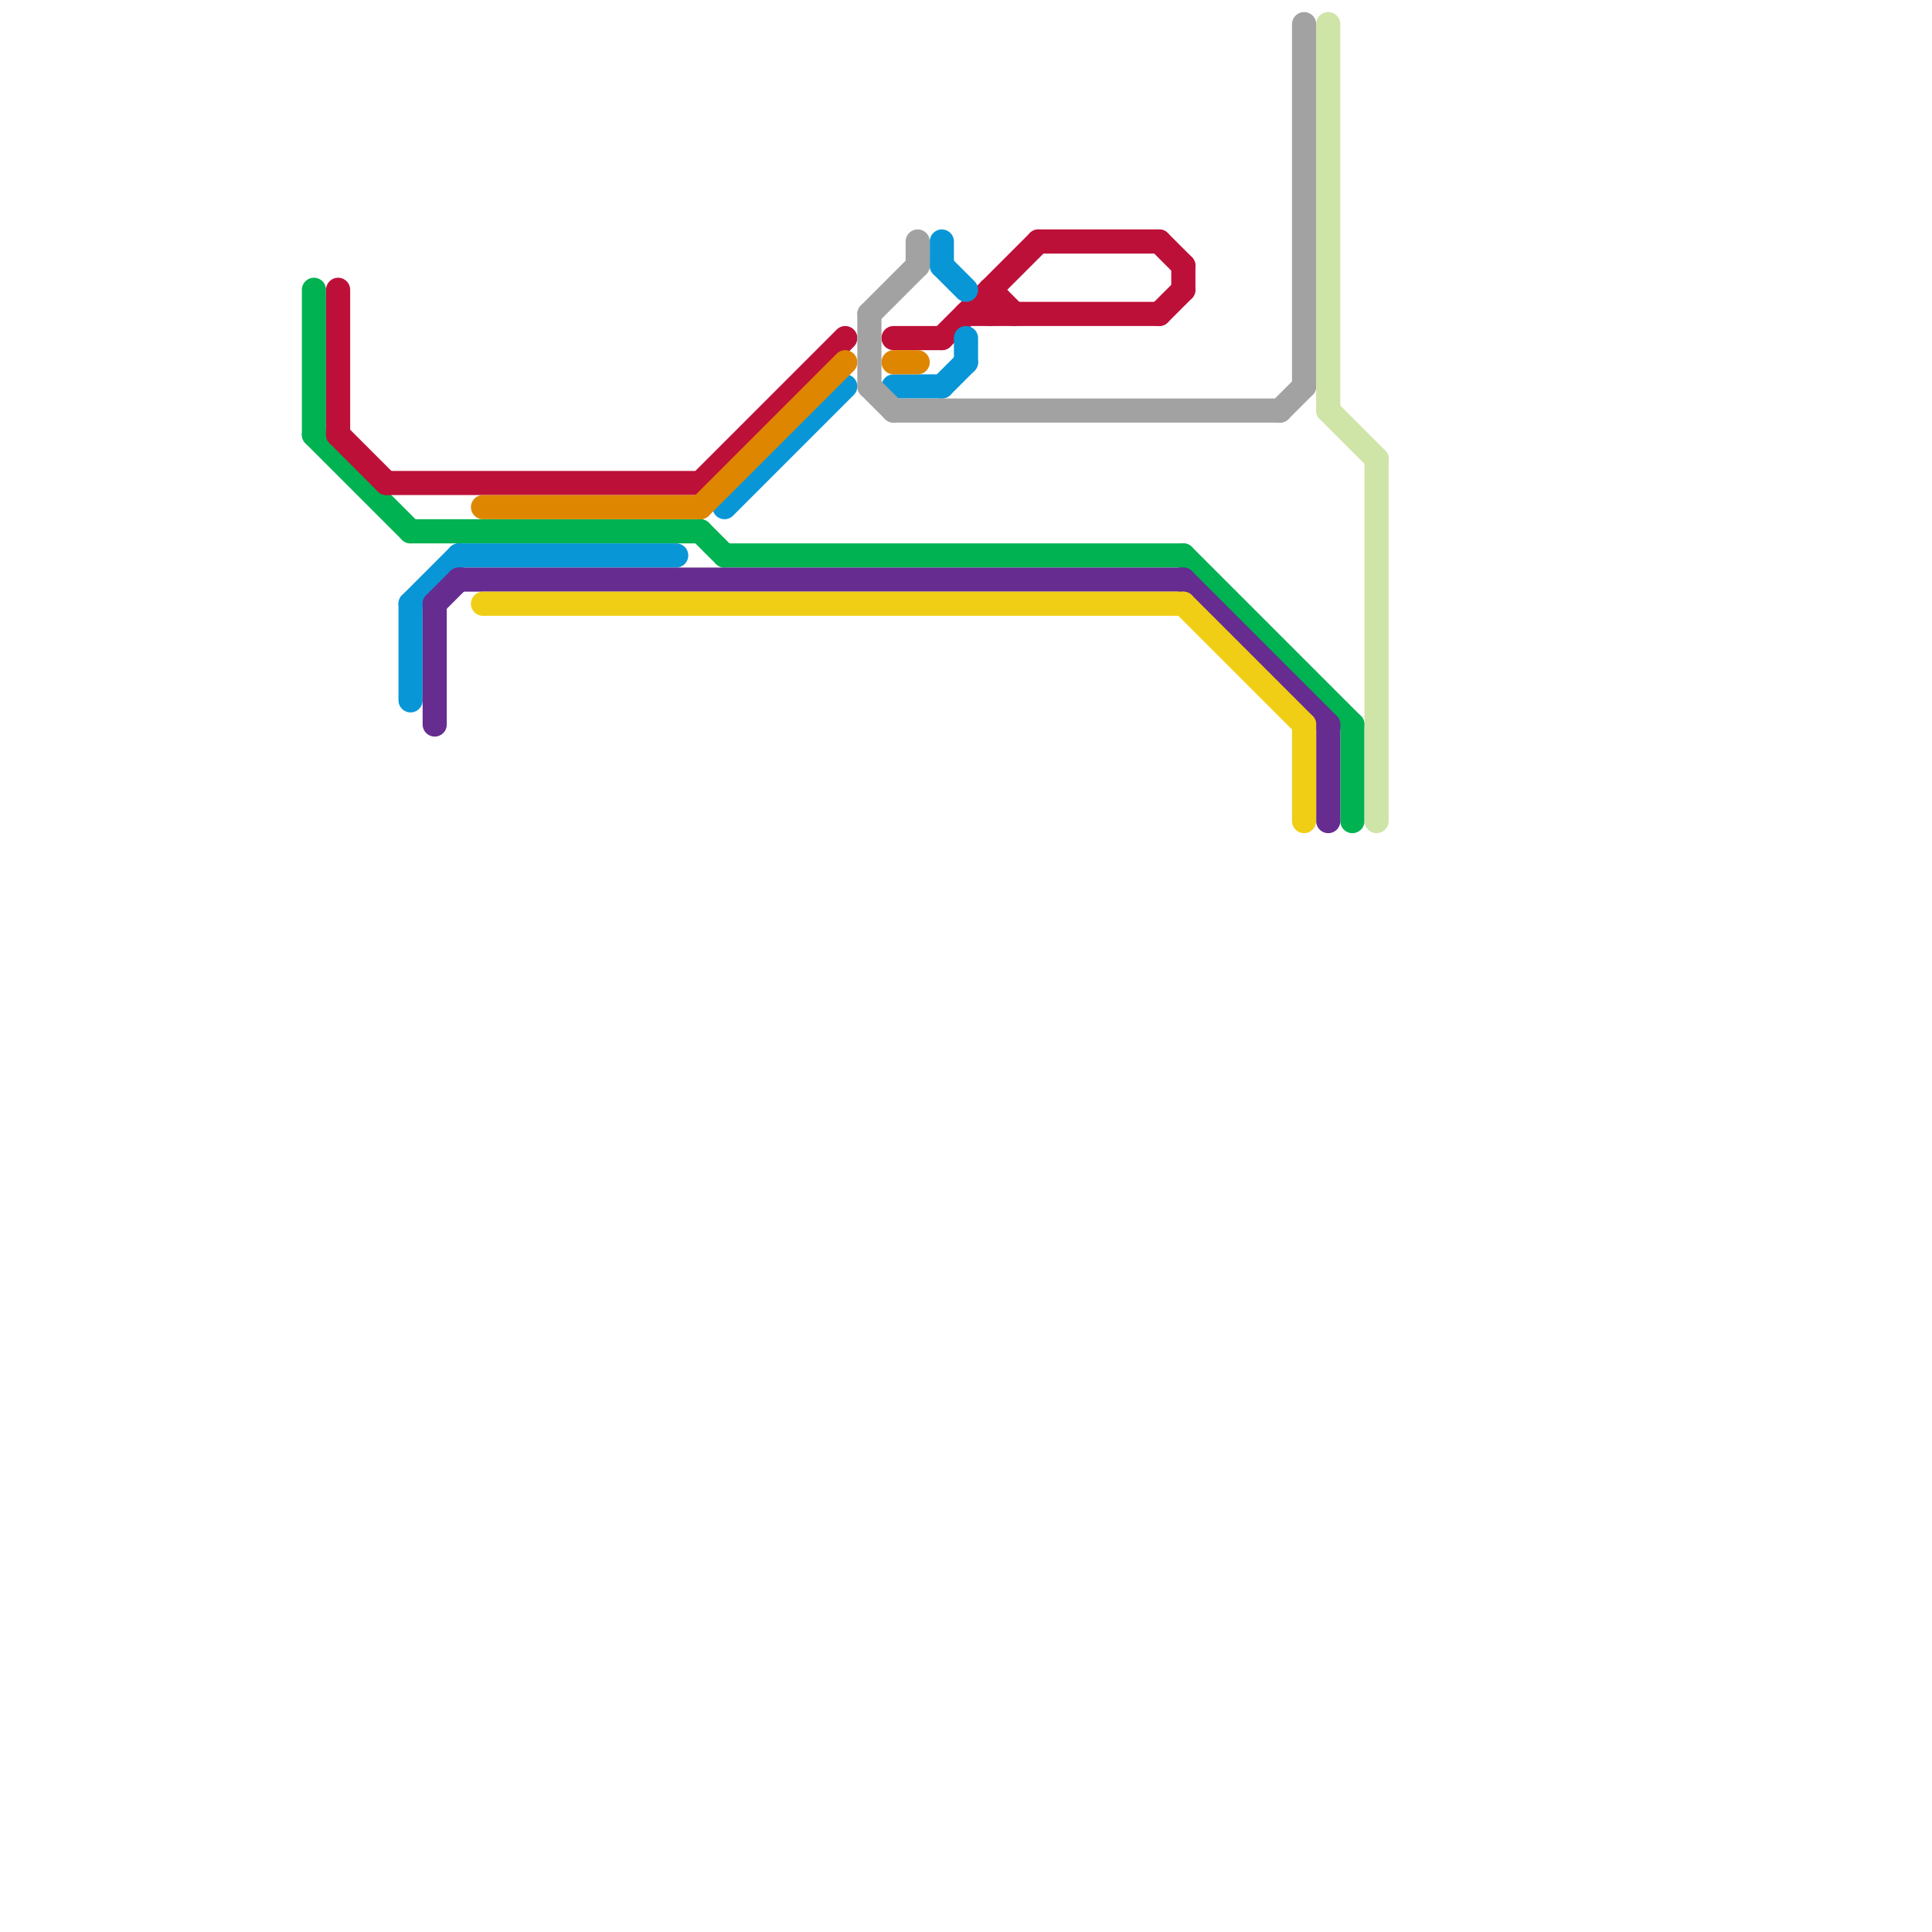 
<svg version="1.1" xmlns="http://www.w3.org/2000/svg" viewBox="0 0 80 80">
<style>text { font: 1px Helvetica; font-weight: 600; white-space: pre; dominant-baseline: central; } line { stroke-width: 1; fill: none; stroke-linecap: round; stroke-linejoin: round; } .c0 { stroke: #00b251 } .c1 { stroke: #bd1038 } .c2 { stroke: #0896d7 } .c3 { stroke: #662c90 } .c4 { stroke: #df8600 } .c5 { stroke: #f0ce15 } .c6 { stroke: #a2a2a2 } .c7 { stroke: #cfe4a7 }</style><defs><g id="wm-xf"><circle r="1.2" fill="#000"/><circle r="0.9" fill="#fff"/><circle r="0.6" fill="#000"/><circle r="0.3" fill="#fff"/></g><g id="wm"><circle r="0.6" fill="#000"/><circle r="0.3" fill="#fff"/></g></defs><line class="c0" x1="49" y1="23" x2="56" y2="30"/><line class="c0" x1="17" y1="22" x2="29" y2="22"/><line class="c0" x1="13" y1="18" x2="17" y2="22"/><line class="c0" x1="13" y1="12" x2="13" y2="18"/><line class="c0" x1="29" y1="22" x2="30" y2="23"/><line class="c0" x1="30" y1="23" x2="49" y2="23"/><line class="c0" x1="56" y1="30" x2="56" y2="34"/><line class="c1" x1="49" y1="11" x2="49" y2="12"/><line class="c1" x1="43" y1="10" x2="48" y2="10"/><line class="c1" x1="29" y1="20" x2="35" y2="14"/><line class="c1" x1="14" y1="18" x2="16" y2="20"/><line class="c1" x1="16" y1="20" x2="29" y2="20"/><line class="c1" x1="14" y1="12" x2="14" y2="18"/><line class="c1" x1="41" y1="12" x2="42" y2="13"/><line class="c1" x1="39" y1="14" x2="43" y2="10"/><line class="c1" x1="48" y1="10" x2="49" y2="11"/><line class="c1" x1="48" y1="13" x2="49" y2="12"/><line class="c1" x1="41" y1="12" x2="41" y2="13"/><line class="c1" x1="40" y1="13" x2="48" y2="13"/><line class="c1" x1="37" y1="14" x2="39" y2="14"/><line class="c2" x1="39" y1="10" x2="39" y2="11"/><line class="c2" x1="40" y1="14" x2="40" y2="15"/><line class="c2" x1="17" y1="25" x2="19" y2="23"/><line class="c2" x1="17" y1="25" x2="17" y2="29"/><line class="c2" x1="39" y1="11" x2="40" y2="12"/><line class="c2" x1="19" y1="23" x2="28" y2="23"/><line class="c2" x1="39" y1="16" x2="40" y2="15"/><line class="c2" x1="30" y1="21" x2="35" y2="16"/><line class="c2" x1="37" y1="16" x2="39" y2="16"/><line class="c3" x1="18" y1="25" x2="19" y2="24"/><line class="c3" x1="49" y1="24" x2="55" y2="30"/><line class="c3" x1="19" y1="24" x2="49" y2="24"/><line class="c3" x1="18" y1="25" x2="18" y2="30"/><line class="c3" x1="55" y1="30" x2="55" y2="34"/><line class="c4" x1="20" y1="21" x2="29" y2="21"/><line class="c4" x1="37" y1="15" x2="38" y2="15"/><line class="c4" x1="29" y1="21" x2="35" y2="15"/><line class="c5" x1="49" y1="25" x2="54" y2="30"/><line class="c5" x1="54" y1="30" x2="54" y2="34"/><line class="c5" x1="20" y1="25" x2="49" y2="25"/><line class="c6" x1="36" y1="13" x2="36" y2="16"/><line class="c6" x1="53" y1="17" x2="54" y2="16"/><line class="c6" x1="38" y1="10" x2="38" y2="11"/><line class="c6" x1="36" y1="16" x2="37" y2="17"/><line class="c6" x1="54" y1="1" x2="54" y2="16"/><line class="c6" x1="36" y1="13" x2="38" y2="11"/><line class="c6" x1="37" y1="17" x2="53" y2="17"/><line class="c7" x1="55" y1="17" x2="57" y2="19"/><line class="c7" x1="55" y1="1" x2="55" y2="17"/><line class="c7" x1="57" y1="19" x2="57" y2="34"/>
</svg>
